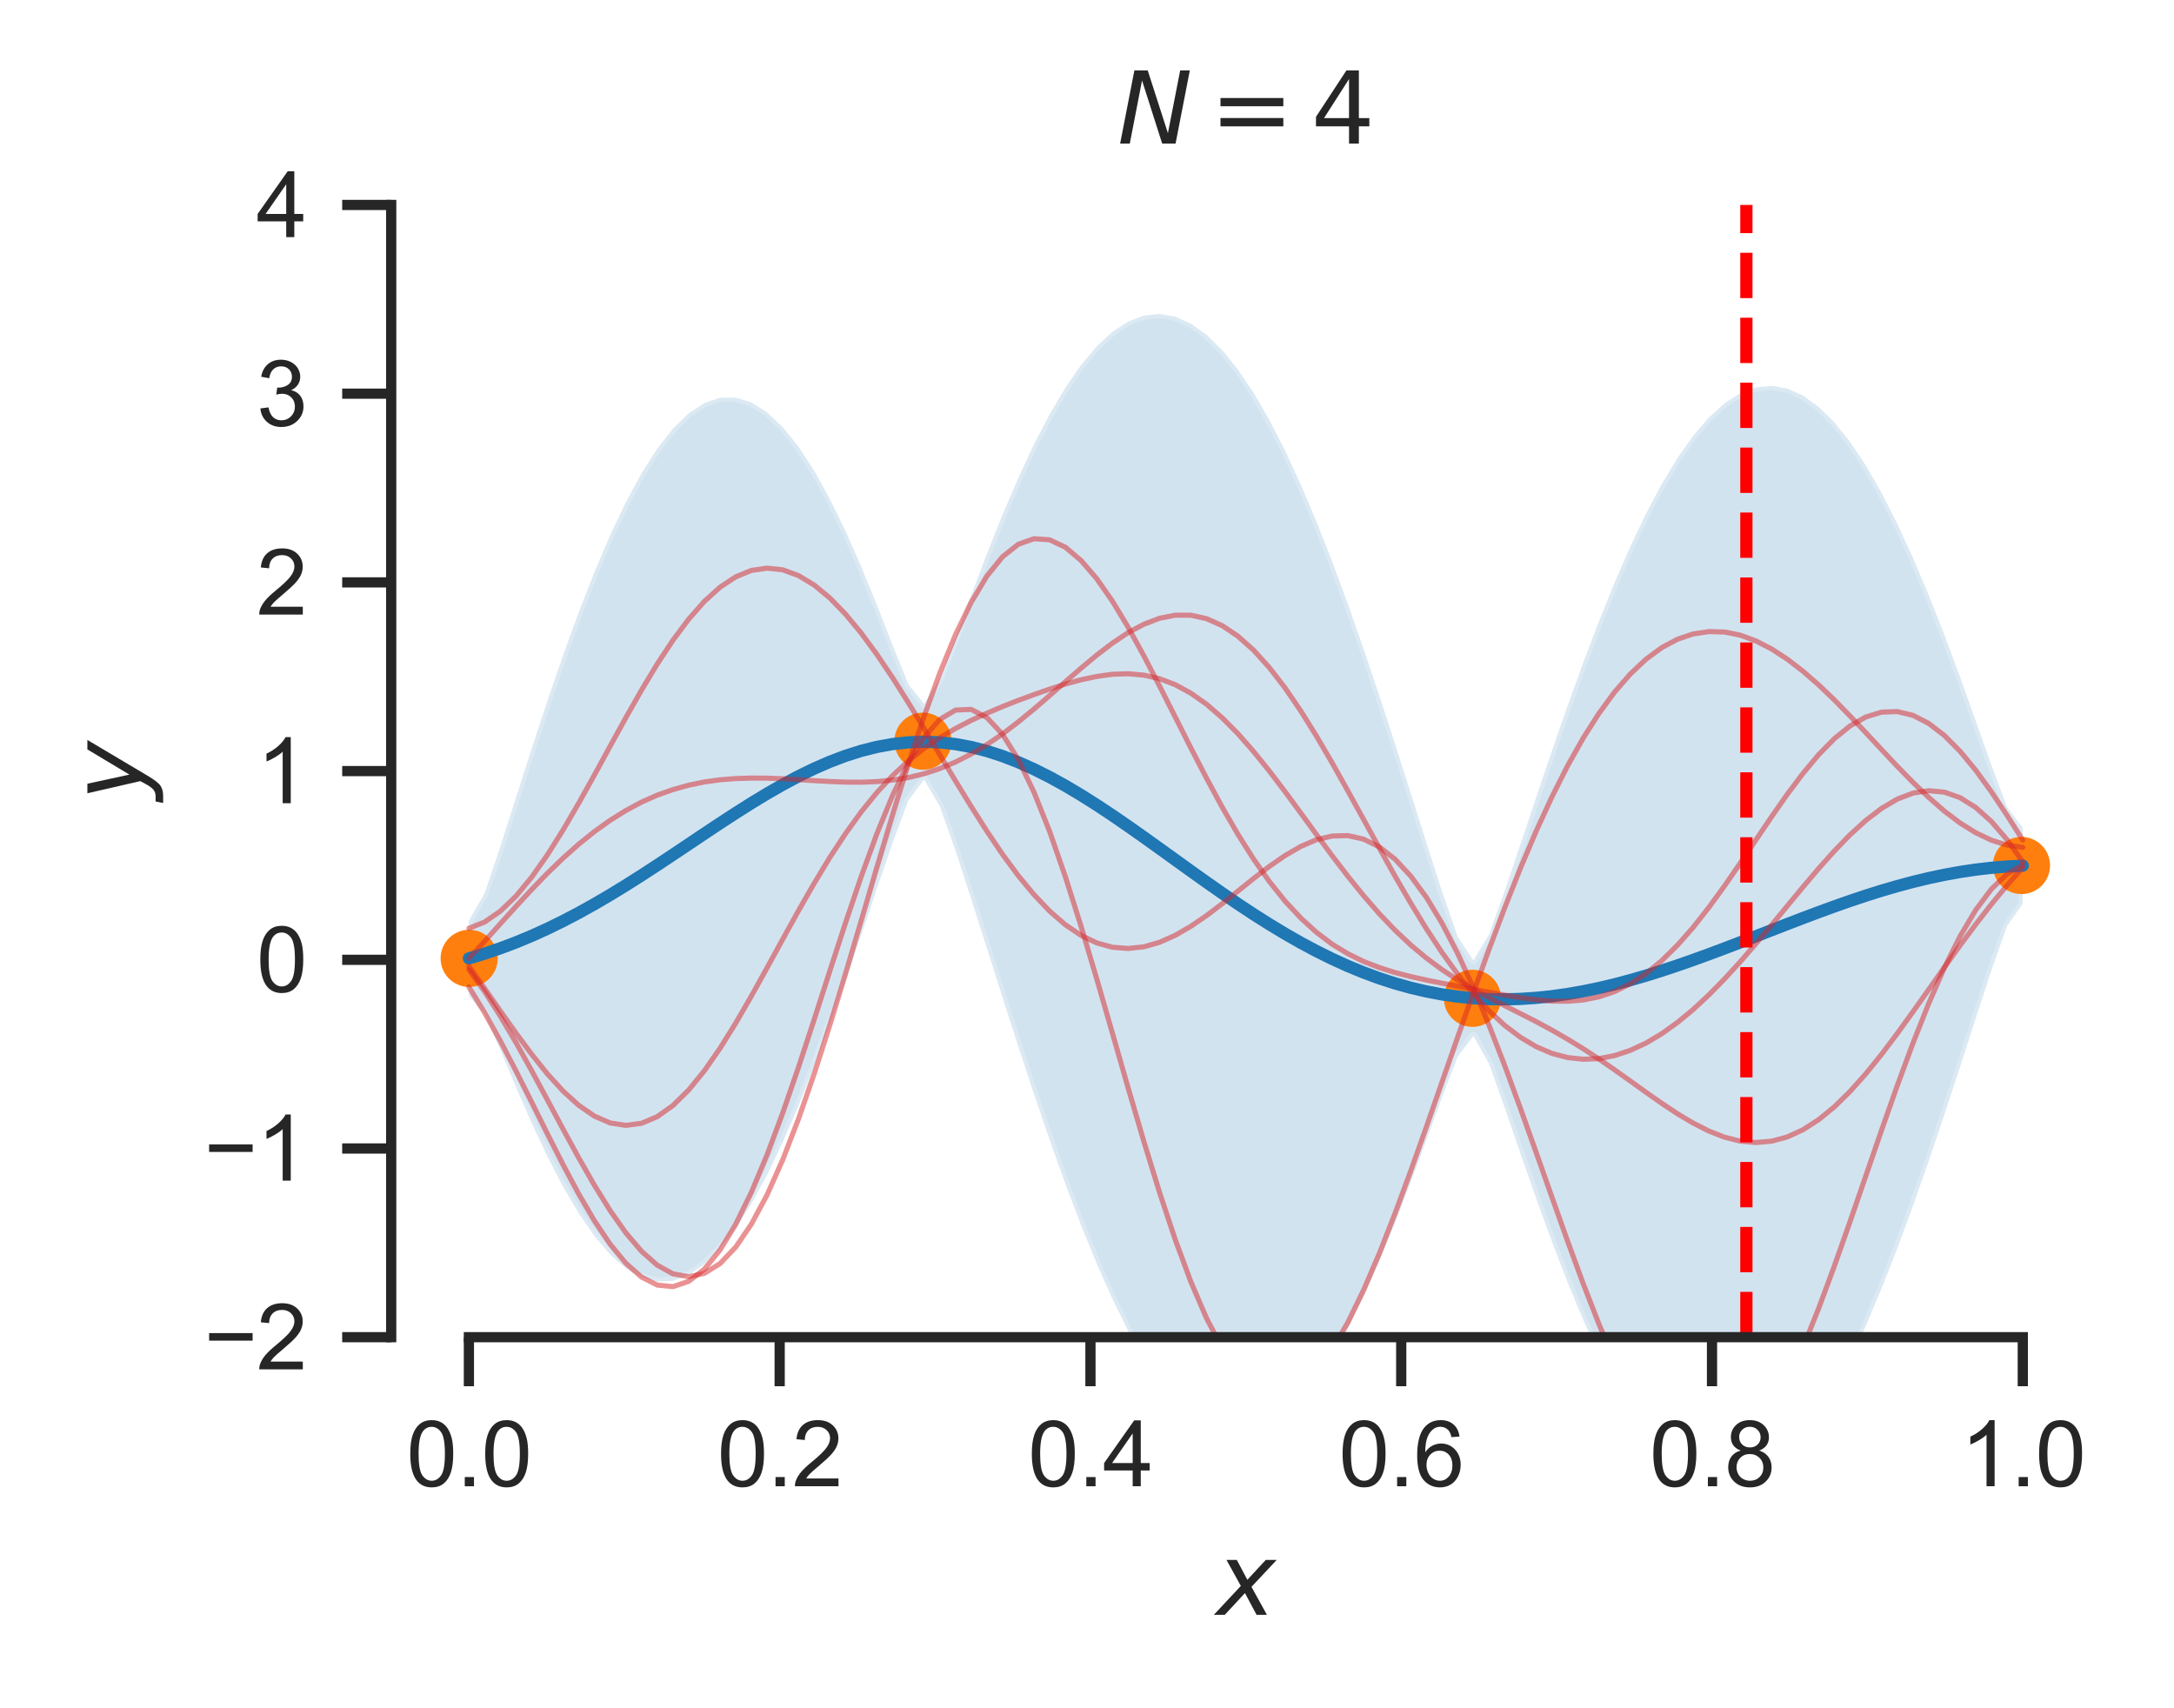 <?xml version="1.0" encoding="utf-8" standalone="no"?>
<!DOCTYPE svg PUBLIC "-//W3C//DTD SVG 1.1//EN"
  "http://www.w3.org/Graphics/SVG/1.1/DTD/svg11.dtd">
<svg xmlns:xlink="http://www.w3.org/1999/xlink" width="212.913pt" height="167.279pt" viewBox="0 0 212.913 167.279" xmlns="http://www.w3.org/2000/svg" version="1.1">
 <defs>
  <style type="text/css">*{stroke-linejoin: round; stroke-linecap: butt}</style>
 </defs>
 <g id="figure_1">
  <g id="patch_1">
   <path d="M 0 167.279 
L 212.913 167.279 
L 212.913 0 
L 0 0 
z
" style="fill: #ffffff"/>
  </g>
  <g id="axes_1">
   <g id="patch_2">
    <path d="M 38.313 130.952 
L 205.713 130.952 
L 205.713 20.072 
L 38.313 20.072 
z
" style="fill: #ffffff"/>
   </g>
   <g id="matplotlib.axis_1">
    <g id="xtick_1">
     <g id="line2d_1">
      <defs>
       <path id="m521f520306" d="M 0 0 
L 0 4.8 
" style="stroke: #262626"/>
      </defs>
      <g>
       <use xlink:href="#m521f520306" x="45.922" y="130.952" style="fill: #262626; stroke: #262626"/>
      </g>
     </g>
     <g id="text_1">
      <!-- 0.0 -->
      <g style="fill: #262626" transform="translate(39.806 145.55) scale(0.088 -0.088)">
       <defs>
        <path id="ArialMT-30" d="M 266 2259 
Q 266 3072 433 3567 
Q 600 4063 929 4331 
Q 1259 4600 1759 4600 
Q 2128 4600 2406 4451 
Q 2684 4303 2865 4023 
Q 3047 3744 3150 3342 
Q 3253 2941 3253 2259 
Q 3253 1453 3087 958 
Q 2922 463 2592 192 
Q 2263 -78 1759 -78 
Q 1097 -78 719 397 
Q 266 969 266 2259 
z
M 844 2259 
Q 844 1131 1108 757 
Q 1372 384 1759 384 
Q 2147 384 2411 759 
Q 2675 1134 2675 2259 
Q 2675 3391 2411 3762 
Q 2147 4134 1753 4134 
Q 1366 4134 1134 3806 
Q 844 3388 844 2259 
z
" transform="scale(0.016)"/>
        <path id="ArialMT-2e" d="M 581 0 
L 581 641 
L 1222 641 
L 1222 0 
L 581 0 
z
" transform="scale(0.016)"/>
       </defs>
       <use xlink:href="#ArialMT-30"/>
       <use xlink:href="#ArialMT-2e" x="55.615"/>
       <use xlink:href="#ArialMT-30" x="83.398"/>
      </g>
     </g>
    </g>
    <g id="xtick_2">
     <g id="line2d_2">
      <g>
       <use xlink:href="#m521f520306" x="76.358" y="130.952" style="fill: #262626; stroke: #262626"/>
      </g>
     </g>
     <g id="text_2">
      <!-- 0.2 -->
      <g style="fill: #262626" transform="translate(70.242 145.55) scale(0.088 -0.088)">
       <defs>
        <path id="ArialMT-32" d="M 3222 541 
L 3222 0 
L 194 0 
Q 188 203 259 391 
Q 375 700 629 1000 
Q 884 1300 1366 1694 
Q 2113 2306 2375 2664 
Q 2638 3022 2638 3341 
Q 2638 3675 2398 3904 
Q 2159 4134 1775 4134 
Q 1369 4134 1125 3890 
Q 881 3647 878 3216 
L 300 3275 
Q 359 3922 746 4261 
Q 1134 4600 1788 4600 
Q 2447 4600 2831 4234 
Q 3216 3869 3216 3328 
Q 3216 3053 3103 2787 
Q 2991 2522 2730 2228 
Q 2469 1934 1863 1422 
Q 1356 997 1212 845 
Q 1069 694 975 541 
L 3222 541 
z
" transform="scale(0.016)"/>
       </defs>
       <use xlink:href="#ArialMT-30"/>
       <use xlink:href="#ArialMT-2e" x="55.615"/>
       <use xlink:href="#ArialMT-32" x="83.398"/>
      </g>
     </g>
    </g>
    <g id="xtick_3">
     <g id="line2d_3">
      <g>
       <use xlink:href="#m521f520306" x="106.795" y="130.952" style="fill: #262626; stroke: #262626"/>
      </g>
     </g>
     <g id="text_3">
      <!-- 0.4 -->
      <g style="fill: #262626" transform="translate(100.679 145.55) scale(0.088 -0.088)">
       <defs>
        <path id="ArialMT-34" d="M 2069 0 
L 2069 1097 
L 81 1097 
L 81 1613 
L 2172 4581 
L 2631 4581 
L 2631 1613 
L 3250 1613 
L 3250 1097 
L 2631 1097 
L 2631 0 
L 2069 0 
z
M 2069 1613 
L 2069 3678 
L 634 1613 
L 2069 1613 
z
" transform="scale(0.016)"/>
       </defs>
       <use xlink:href="#ArialMT-30"/>
       <use xlink:href="#ArialMT-2e" x="55.615"/>
       <use xlink:href="#ArialMT-34" x="83.398"/>
      </g>
     </g>
    </g>
    <g id="xtick_4">
     <g id="line2d_4">
      <g>
       <use xlink:href="#m521f520306" x="137.231" y="130.952" style="fill: #262626; stroke: #262626"/>
      </g>
     </g>
     <g id="text_4">
      <!-- 0.6 -->
      <g style="fill: #262626" transform="translate(131.115 145.55) scale(0.088 -0.088)">
       <defs>
        <path id="ArialMT-36" d="M 3184 3459 
L 2625 3416 
Q 2550 3747 2413 3897 
Q 2184 4138 1850 4138 
Q 1581 4138 1378 3988 
Q 1113 3794 959 3422 
Q 806 3050 800 2363 
Q 1003 2672 1297 2822 
Q 1591 2972 1913 2972 
Q 2475 2972 2870 2558 
Q 3266 2144 3266 1488 
Q 3266 1056 3080 686 
Q 2894 316 2569 119 
Q 2244 -78 1831 -78 
Q 1128 -78 684 439 
Q 241 956 241 2144 
Q 241 3472 731 4075 
Q 1159 4600 1884 4600 
Q 2425 4600 2770 4297 
Q 3116 3994 3184 3459 
z
M 888 1484 
Q 888 1194 1011 928 
Q 1134 663 1356 523 
Q 1578 384 1822 384 
Q 2178 384 2434 671 
Q 2691 959 2691 1453 
Q 2691 1928 2437 2201 
Q 2184 2475 1800 2475 
Q 1419 2475 1153 2201 
Q 888 1928 888 1484 
z
" transform="scale(0.016)"/>
       </defs>
       <use xlink:href="#ArialMT-30"/>
       <use xlink:href="#ArialMT-2e" x="55.615"/>
       <use xlink:href="#ArialMT-36" x="83.398"/>
      </g>
     </g>
    </g>
    <g id="xtick_5">
     <g id="line2d_5">
      <g>
       <use xlink:href="#m521f520306" x="167.667" y="130.952" style="fill: #262626; stroke: #262626"/>
      </g>
     </g>
     <g id="text_5">
      <!-- 0.8 -->
      <g style="fill: #262626" transform="translate(161.551 145.55) scale(0.088 -0.088)">
       <defs>
        <path id="ArialMT-38" d="M 1131 2484 
Q 781 2613 612 2850 
Q 444 3088 444 3419 
Q 444 3919 803 4259 
Q 1163 4600 1759 4600 
Q 2359 4600 2725 4251 
Q 3091 3903 3091 3403 
Q 3091 3084 2923 2848 
Q 2756 2613 2416 2484 
Q 2838 2347 3058 2040 
Q 3278 1734 3278 1309 
Q 3278 722 2862 322 
Q 2447 -78 1769 -78 
Q 1091 -78 675 323 
Q 259 725 259 1325 
Q 259 1772 486 2073 
Q 713 2375 1131 2484 
z
M 1019 3438 
Q 1019 3113 1228 2906 
Q 1438 2700 1772 2700 
Q 2097 2700 2305 2904 
Q 2513 3109 2513 3406 
Q 2513 3716 2298 3927 
Q 2084 4138 1766 4138 
Q 1444 4138 1231 3931 
Q 1019 3725 1019 3438 
z
M 838 1322 
Q 838 1081 952 856 
Q 1066 631 1291 507 
Q 1516 384 1775 384 
Q 2178 384 2440 643 
Q 2703 903 2703 1303 
Q 2703 1709 2433 1975 
Q 2163 2241 1756 2241 
Q 1359 2241 1098 1978 
Q 838 1716 838 1322 
z
" transform="scale(0.016)"/>
       </defs>
       <use xlink:href="#ArialMT-30"/>
       <use xlink:href="#ArialMT-2e" x="55.615"/>
       <use xlink:href="#ArialMT-38" x="83.398"/>
      </g>
     </g>
    </g>
    <g id="xtick_6">
     <g id="line2d_6">
      <g>
       <use xlink:href="#m521f520306" x="198.104" y="130.952" style="fill: #262626; stroke: #262626"/>
      </g>
     </g>
     <g id="text_6">
      <!-- 1.0 -->
      <g style="fill: #262626" transform="translate(191.988 145.55) scale(0.088 -0.088)">
       <defs>
        <path id="ArialMT-31" d="M 2384 0 
L 1822 0 
L 1822 3584 
Q 1619 3391 1289 3197 
Q 959 3003 697 2906 
L 697 3450 
Q 1169 3672 1522 3987 
Q 1875 4303 2022 4600 
L 2384 4600 
L 2384 0 
z
" transform="scale(0.016)"/>
       </defs>
       <use xlink:href="#ArialMT-31"/>
       <use xlink:href="#ArialMT-2e" x="55.615"/>
       <use xlink:href="#ArialMT-30" x="83.398"/>
      </g>
     </g>
    </g>
    <g id="text_7">
     <!-- $x$ -->
     <g style="fill: #262626" transform="translate(119.133 158.171) scale(0.096 -0.096)">
      <defs>
       <path id="DejaVuSans-Oblique-78" d="M 3841 3500 
L 2234 1784 
L 3219 0 
L 2559 0 
L 1819 1388 
L 531 0 
L -166 0 
L 1556 1844 
L 641 3500 
L 1300 3500 
L 1972 2234 
L 3144 3500 
L 3841 3500 
z
" transform="scale(0.016)"/>
      </defs>
      <use xlink:href="#DejaVuSans-Oblique-78" transform="translate(0 0.312)"/>
     </g>
    </g>
   </g>
   <g id="matplotlib.axis_2">
    <g id="ytick_1">
     <g id="line2d_7">
      <defs>
       <path id="mfe0fbeb4e4" d="M 0 0 
L -4.8 0 
" style="stroke: #262626"/>
      </defs>
      <g>
       <use xlink:href="#mfe0fbeb4e4" x="38.313" y="130.952" style="fill: #262626; stroke: #262626"/>
      </g>
     </g>
     <g id="text_8">
      <!-- −2 -->
      <g style="fill: #262626" transform="translate(19.98 134.101) scale(0.088 -0.088)">
       <defs>
        <path id="ArialMT-2212" d="M 3381 1997 
L 356 1997 
L 356 2522 
L 3381 2522 
L 3381 1997 
z
" transform="scale(0.016)"/>
       </defs>
       <use xlink:href="#ArialMT-2212"/>
       <use xlink:href="#ArialMT-32" x="58.398"/>
      </g>
     </g>
    </g>
    <g id="ytick_2">
     <g id="line2d_8">
      <g>
       <use xlink:href="#mfe0fbeb4e4" x="38.313" y="112.472" style="fill: #262626; stroke: #262626"/>
      </g>
     </g>
     <g id="text_9">
      <!-- −1 -->
      <g style="fill: #262626" transform="translate(19.98 115.621) scale(0.088 -0.088)">
       <use xlink:href="#ArialMT-2212"/>
       <use xlink:href="#ArialMT-31" x="58.398"/>
      </g>
     </g>
    </g>
    <g id="ytick_3">
     <g id="line2d_9">
      <g>
       <use xlink:href="#mfe0fbeb4e4" x="38.313" y="93.992" style="fill: #262626; stroke: #262626"/>
      </g>
     </g>
     <g id="text_10">
      <!-- 0 -->
      <g style="fill: #262626" transform="translate(25.119 97.141) scale(0.088 -0.088)">
       <use xlink:href="#ArialMT-30"/>
      </g>
     </g>
    </g>
    <g id="ytick_4">
     <g id="line2d_10">
      <g>
       <use xlink:href="#mfe0fbeb4e4" x="38.313" y="75.511" style="fill: #262626; stroke: #262626"/>
      </g>
     </g>
     <g id="text_11">
      <!-- 1 -->
      <g style="fill: #262626" transform="translate(25.119 78.661) scale(0.088 -0.088)">
       <use xlink:href="#ArialMT-31"/>
      </g>
     </g>
    </g>
    <g id="ytick_5">
     <g id="line2d_11">
      <g>
       <use xlink:href="#mfe0fbeb4e4" x="38.313" y="57.032" style="fill: #262626; stroke: #262626"/>
      </g>
     </g>
     <g id="text_12">
      <!-- 2 -->
      <g style="fill: #262626" transform="translate(25.119 60.181) scale(0.088 -0.088)">
       <use xlink:href="#ArialMT-32"/>
      </g>
     </g>
    </g>
    <g id="ytick_6">
     <g id="line2d_12">
      <g>
       <use xlink:href="#mfe0fbeb4e4" x="38.313" y="38.551" style="fill: #262626; stroke: #262626"/>
      </g>
     </g>
     <g id="text_13">
      <!-- 3 -->
      <g style="fill: #262626" transform="translate(25.119 41.701) scale(0.088 -0.088)">
       <defs>
        <path id="ArialMT-33" d="M 269 1209 
L 831 1284 
Q 928 806 1161 595 
Q 1394 384 1728 384 
Q 2125 384 2398 659 
Q 2672 934 2672 1341 
Q 2672 1728 2419 1979 
Q 2166 2231 1775 2231 
Q 1616 2231 1378 2169 
L 1441 2663 
Q 1497 2656 1531 2656 
Q 1891 2656 2178 2843 
Q 2466 3031 2466 3422 
Q 2466 3731 2256 3934 
Q 2047 4138 1716 4138 
Q 1388 4138 1169 3931 
Q 950 3725 888 3313 
L 325 3413 
Q 428 3978 793 4289 
Q 1159 4600 1703 4600 
Q 2078 4600 2393 4439 
Q 2709 4278 2876 4000 
Q 3044 3722 3044 3409 
Q 3044 3113 2884 2869 
Q 2725 2625 2413 2481 
Q 2819 2388 3044 2092 
Q 3269 1797 3269 1353 
Q 3269 753 2831 336 
Q 2394 -81 1725 -81 
Q 1122 -81 723 278 
Q 325 638 269 1209 
z
" transform="scale(0.016)"/>
       </defs>
       <use xlink:href="#ArialMT-33"/>
      </g>
     </g>
    </g>
    <g id="ytick_7">
     <g id="line2d_13">
      <g>
       <use xlink:href="#mfe0fbeb4e4" x="38.313" y="20.072" style="fill: #262626; stroke: #262626"/>
      </g>
     </g>
     <g id="text_14">
      <!-- 4 -->
      <g style="fill: #262626" transform="translate(25.119 23.221) scale(0.088 -0.088)">
       <use xlink:href="#ArialMT-34"/>
      </g>
     </g>
    </g>
    <g id="text_15">
     <!-- $y$ -->
     <g style="fill: #262626" transform="translate(13.963 78.391) rotate(-90) scale(0.096 -0.096)">
      <defs>
       <path id="DejaVuSans-Oblique-79" d="M 1588 -325 
Q 1188 -997 936 -1164 
Q 684 -1331 294 -1331 
L -159 -1331 
L -63 -850 
L 269 -850 
Q 509 -850 678 -719 
Q 847 -588 1056 -206 
L 1234 128 
L 459 3500 
L 1069 3500 
L 1650 819 
L 3256 3500 
L 3859 3500 
L 1588 -325 
z
" transform="scale(0.016)"/>
      </defs>
      <use xlink:href="#DejaVuSans-Oblique-79" transform="translate(0 0.312)"/>
     </g>
    </g>
   </g>
   <g id="PolyCollection_1">
    <defs>
     <path id="m27c44618e7" d="M 45.922 -77.118 
L 45.922 -69.733 
L 47.459 -67.979 
L 48.996 -64.475 
L 50.534 -60.817 
L 52.071 -57.299 
L 53.608 -54.026 
L 55.145 -51.06 
L 56.682 -48.448 
L 58.219 -46.225 
L 59.757 -44.424 
L 61.294 -43.069 
L 62.831 -42.18 
L 64.368 -41.77 
L 65.905 -41.848 
L 67.443 -42.414 
L 68.98 -43.465 
L 70.517 -44.99 
L 72.054 -46.974 
L 73.591 -49.395 
L 75.129 -52.227 
L 76.666 -55.438 
L 78.203 -58.991 
L 79.74 -62.845 
L 81.277 -66.955 
L 82.815 -71.27 
L 84.352 -75.733 
L 85.889 -80.27 
L 87.426 -84.764 
L 88.963 -88.89 
L 90.5 -90.933 
L 92.038 -88.331 
L 93.575 -83.99 
L 95.112 -79.269 
L 96.649 -74.437 
L 98.186 -69.599 
L 99.724 -64.821 
L 101.261 -60.158 
L 102.798 -55.657 
L 104.335 -51.36 
L 105.872 -47.307 
L 107.41 -43.535 
L 108.947 -40.075 
L 110.484 -36.957 
L 112.021 -34.206 
L 113.558 -31.845 
L 115.096 -29.893 
L 116.633 -28.365 
L 118.17 -27.272 
L 119.707 -26.624 
L 121.244 -26.426 
L 122.781 -26.677 
L 124.319 -27.376 
L 125.856 -28.516 
L 127.393 -30.087 
L 128.93 -32.075 
L 130.467 -34.463 
L 132.005 -37.228 
L 133.542 -40.344 
L 135.079 -43.781 
L 136.616 -47.503 
L 138.153 -51.465 
L 139.691 -55.608 
L 141.228 -59.83 
L 142.765 -63.818 
L 144.302 -65.819 
L 145.839 -63.092 
L 147.377 -58.783 
L 148.914 -54.303 
L 150.451 -49.91 
L 151.988 -45.696 
L 153.525 -41.714 
L 155.062 -38.005 
L 156.6 -34.602 
L 158.137 -31.534 
L 159.674 -28.825 
L 161.211 -26.496 
L 162.748 -24.564 
L 164.286 -23.042 
L 165.823 -21.941 
L 167.36 -21.267 
L 168.897 -21.026 
L 170.434 -21.216 
L 171.972 -21.838 
L 173.509 -22.885 
L 175.046 -24.349 
L 176.583 -26.22 
L 178.12 -28.483 
L 179.658 -31.123 
L 181.195 -34.118 
L 182.732 -37.448 
L 184.269 -41.086 
L 185.806 -45.003 
L 187.343 -49.169 
L 188.881 -53.549 
L 190.418 -58.102 
L 191.955 -62.785 
L 193.492 -67.535 
L 195.029 -72.25 
L 196.567 -76.612 
L 198.104 -78.788 
L 198.104 -86.218 
L 198.104 -86.218 
L 196.567 -88.238 
L 195.029 -92.342 
L 193.492 -96.698 
L 191.955 -100.989 
L 190.418 -105.115 
L 188.881 -109.018 
L 187.343 -112.658 
L 185.806 -116.002 
L 184.269 -119.022 
L 182.732 -121.692 
L 181.195 -123.994 
L 179.658 -125.91 
L 178.12 -127.427 
L 176.583 -128.534 
L 175.046 -129.225 
L 173.509 -129.495 
L 171.972 -129.343 
L 170.434 -128.772 
L 168.897 -127.785 
L 167.36 -126.391 
L 165.823 -124.599 
L 164.286 -122.423 
L 162.748 -119.879 
L 161.211 -116.985 
L 159.674 -113.764 
L 158.137 -110.241 
L 156.6 -106.444 
L 155.062 -102.404 
L 153.525 -98.157 
L 151.988 -93.742 
L 150.451 -89.206 
L 148.914 -84.609 
L 147.377 -80.046 
L 145.839 -75.781 
L 144.302 -73.227 
L 142.765 -75.536 
L 141.228 -79.966 
L 139.691 -84.768 
L 138.153 -89.63 
L 136.616 -94.451 
L 135.079 -99.169 
L 133.542 -103.739 
L 132.005 -108.123 
L 130.467 -112.285 
L 128.93 -116.196 
L 127.393 -119.827 
L 125.856 -123.152 
L 124.319 -126.149 
L 122.781 -128.798 
L 121.244 -131.08 
L 119.707 -132.98 
L 118.17 -134.484 
L 116.633 -135.583 
L 115.096 -136.267 
L 113.558 -136.531 
L 112.021 -136.372 
L 110.484 -135.788 
L 108.947 -134.782 
L 107.41 -133.359 
L 105.872 -131.53 
L 104.335 -129.306 
L 102.798 -126.704 
L 101.261 -123.746 
L 99.724 -120.458 
L 98.186 -116.871 
L 96.649 -113.027 
L 95.112 -108.98 
L 93.575 -104.827 
L 92.038 -100.83 
L 90.5 -98.345 
L 88.963 -100.278 
L 87.426 -104.067 
L 85.889 -108.004 
L 84.352 -111.771 
L 82.815 -115.26 
L 81.277 -118.41 
L 79.74 -121.18 
L 78.203 -123.535 
L 76.666 -125.448 
L 75.129 -126.897 
L 73.591 -127.865 
L 72.054 -128.343 
L 70.517 -128.323 
L 68.98 -127.806 
L 67.443 -126.797 
L 65.905 -125.304 
L 64.368 -123.343 
L 62.831 -120.932 
L 61.294 -118.095 
L 59.757 -114.859 
L 58.219 -111.257 
L 56.682 -107.325 
L 55.145 -103.101 
L 53.608 -98.631 
L 52.071 -93.966 
L 50.534 -89.17 
L 48.996 -84.35 
L 47.459 -79.802 
L 45.922 -77.118 
z
" style="stroke: #ffffff; stroke-opacity: 0.2; stroke-width: 0.8"/>
    </defs>
    <g clip-path="url(#p888d1dae4b)">
     <use xlink:href="#m27c44618e7" x="0" y="167.279" style="fill: #1f77b4; fill-opacity: 0.2; stroke: #ffffff; stroke-opacity: 0.2; stroke-width: 0.8"/>
    </g>
   </g>
   <g id="PathCollection_1">
    <defs>
     <path id="m8954a3ef8c" d="M 0 2.4 
C 0.636 2.4 1.247 2.147 1.697 1.697 
C 2.147 1.247 2.4 0.636 2.4 0 
C 2.4 -0.636 2.147 -1.247 1.697 -1.697 
C 1.247 -2.147 0.636 -2.4 0 -2.4 
C -0.636 -2.4 -1.247 -2.147 -1.697 -1.697 
C -2.147 -1.247 -2.4 -0.636 -2.4 0 
C -2.4 0.636 -2.147 1.247 -1.697 1.697 
C -1.247 2.147 -0.636 2.4 0 2.4 
z
" style="stroke: #ff7f0e; stroke-width: 0.8"/>
    </defs>
    <g clip-path="url(#p888d1dae4b)">
     <use xlink:href="#m8954a3ef8c" x="90.393" y="72.584" style="fill: #ff7f0e; stroke: #ff7f0e; stroke-width: 0.8"/>
     <use xlink:href="#m8954a3ef8c" x="197.975" y="84.757" style="fill: #ff7f0e; stroke: #ff7f0e; stroke-width: 0.8"/>
     <use xlink:href="#m8954a3ef8c" x="144.205" y="97.762" style="fill: #ff7f0e; stroke: #ff7f0e; stroke-width: 0.8"/>
     <use xlink:href="#m8954a3ef8c" x="45.95" y="93.853" style="fill: #ff7f0e; stroke: #ff7f0e; stroke-width: 0.8"/>
    </g>
   </g>
   <g id="line2d_14">
    <path d="M 45.922 93.853 
L 47.459 93.389 
L 48.996 92.866 
L 50.534 92.286 
L 52.071 91.647 
L 53.608 90.95 
L 55.145 90.198 
L 56.682 89.393 
L 58.219 88.538 
L 59.757 87.637 
L 61.294 86.697 
L 62.831 85.723 
L 64.368 84.722 
L 65.905 83.703 
L 67.443 82.674 
L 68.98 81.643 
L 70.517 80.622 
L 72.054 79.621 
L 73.591 78.649 
L 75.129 77.717 
L 76.666 76.836 
L 78.203 76.016 
L 79.74 75.266 
L 81.277 74.596 
L 82.815 74.014 
L 84.352 73.527 
L 85.889 73.142 
L 87.426 72.863 
L 88.963 72.695 
L 90.5 72.64 
L 92.038 72.698 
L 93.575 72.871 
L 95.112 73.155 
L 96.649 73.547 
L 98.186 74.044 
L 99.724 74.639 
L 101.261 75.327 
L 102.798 76.098 
L 104.335 76.946 
L 105.872 77.86 
L 107.41 78.832 
L 108.947 79.851 
L 110.484 80.907 
L 112.021 81.99 
L 113.558 83.091 
L 115.096 84.199 
L 116.633 85.305 
L 118.17 86.4 
L 119.707 87.477 
L 121.244 88.526 
L 122.781 89.542 
L 124.319 90.516 
L 125.856 91.445 
L 127.393 92.322 
L 128.93 93.143 
L 130.467 93.905 
L 132.005 94.603 
L 133.542 95.237 
L 135.079 95.804 
L 136.616 96.302 
L 138.153 96.731 
L 139.691 97.091 
L 141.228 97.381 
L 142.765 97.602 
L 144.302 97.756 
L 145.839 97.842 
L 147.377 97.864 
L 148.914 97.823 
L 150.451 97.72 
L 151.988 97.56 
L 153.525 97.343 
L 155.062 97.074 
L 156.6 96.756 
L 158.137 96.391 
L 159.674 95.984 
L 161.211 95.538 
L 162.748 95.058 
L 164.286 94.546 
L 165.823 94.009 
L 167.36 93.45 
L 168.897 92.874 
L 170.434 92.285 
L 171.972 91.688 
L 173.509 91.089 
L 175.046 90.492 
L 176.583 89.902 
L 178.12 89.324 
L 179.658 88.762 
L 181.195 88.223 
L 182.732 87.709 
L 184.269 87.225 
L 185.806 86.776 
L 187.343 86.365 
L 188.881 85.996 
L 190.418 85.67 
L 191.955 85.392 
L 193.492 85.162 
L 195.029 84.983 
L 196.567 84.854 
L 198.104 84.776 
" clip-path="url(#p888d1dae4b)" style="fill: none; stroke: #1f77b4; stroke-width: 1.2; stroke-linecap: round"/>
   </g>
   <g id="line2d_15">
    <path d="M 45.922 94.952 
L 47.459 97.103 
L 48.996 99.504 
L 50.534 102.101 
L 52.071 104.859 
L 53.608 107.709 
L 55.145 110.578 
L 56.682 113.396 
L 58.219 116.079 
L 59.757 118.557 
L 61.294 120.732 
L 62.831 122.541 
L 64.368 123.898 
L 65.905 124.747 
L 67.443 125.03 
L 68.98 124.701 
L 70.517 123.742 
L 72.054 122.128 
L 73.591 119.873 
L 75.129 117.004 
L 76.666 113.552 
L 78.203 109.572 
L 79.74 105.152 
L 81.277 100.369 
L 82.815 95.331 
L 84.352 90.136 
L 85.889 84.906 
L 87.426 79.759 
L 88.963 74.805 
L 90.5 70.155 
L 92.038 65.915 
L 93.575 62.164 
L 95.112 58.984 
L 96.649 56.422 
L 98.186 54.521 
L 99.724 53.303 
L 101.261 52.756 
L 102.798 52.866 
L 104.335 53.589 
L 105.872 54.887 
L 107.41 56.672 
L 108.947 58.876 
L 110.484 61.425 
L 112.021 64.22 
L 113.558 67.176 
L 115.096 70.212 
L 116.633 73.258 
L 118.17 76.222 
L 119.707 79.062 
L 121.244 81.717 
L 122.781 84.146 
L 124.319 86.33 
L 125.856 88.251 
L 127.393 89.903 
L 128.93 91.306 
L 130.467 92.465 
L 132.005 93.399 
L 133.542 94.156 
L 135.079 94.752 
L 136.616 95.238 
L 138.153 95.631 
L 139.691 95.979 
L 141.228 96.287 
L 142.765 96.577 
L 144.302 96.875 
L 145.839 97.168 
L 147.377 97.449 
L 148.914 97.705 
L 150.451 97.909 
L 151.988 98.039 
L 153.525 98.051 
L 155.062 97.927 
L 156.6 97.619 
L 158.137 97.098 
L 159.674 96.34 
L 161.211 95.333 
L 162.748 94.074 
L 164.286 92.56 
L 165.823 90.815 
L 167.36 88.86 
L 168.897 86.753 
L 170.434 84.522 
L 171.972 82.245 
L 173.509 79.972 
L 175.046 77.775 
L 176.583 75.733 
L 178.12 73.892 
L 179.658 72.331 
L 181.195 71.085 
L 182.732 70.212 
L 184.269 69.74 
L 185.806 69.684 
L 187.343 70.051 
L 188.881 70.84 
L 190.418 72.021 
L 191.955 73.565 
L 193.492 75.425 
L 195.029 77.544 
L 196.567 79.847 
L 198.104 82.267 
" clip-path="url(#p888d1dae4b)" style="fill: none; stroke: #d62728; stroke-opacity: 0.5; stroke-width: 0.5; stroke-linecap: round"/>
   </g>
   <g id="line2d_16">
    <path d="M 45.922 90.905 
L 47.459 90.298 
L 48.996 89.233 
L 50.534 87.758 
L 52.071 85.9 
L 53.608 83.721 
L 55.145 81.278 
L 56.682 78.645 
L 58.219 75.885 
L 59.757 73.069 
L 61.294 70.279 
L 62.831 67.574 
L 64.368 65.026 
L 65.905 62.698 
L 67.443 60.642 
L 68.98 58.896 
L 70.517 57.505 
L 72.054 56.489 
L 73.591 55.86 
L 75.129 55.639 
L 76.666 55.805 
L 78.203 56.368 
L 79.74 57.295 
L 81.277 58.566 
L 82.815 60.154 
L 84.352 62.009 
L 85.889 64.104 
L 87.426 66.385 
L 88.963 68.819 
L 90.5 71.34 
L 92.038 73.906 
L 93.575 76.475 
L 95.112 78.982 
L 96.649 81.394 
L 98.186 83.669 
L 99.724 85.752 
L 101.261 87.609 
L 102.798 89.227 
L 104.335 90.559 
L 105.872 91.6 
L 107.41 92.338 
L 108.947 92.764 
L 110.484 92.883 
L 112.021 92.722 
L 113.558 92.279 
L 115.096 91.596 
L 116.633 90.707 
L 118.17 89.66 
L 119.707 88.493 
L 121.244 87.259 
L 122.781 86.024 
L 124.319 84.845 
L 125.856 83.784 
L 127.393 82.89 
L 128.93 82.233 
L 130.467 81.87 
L 132.005 81.83 
L 133.542 82.175 
L 135.079 82.936 
L 136.616 84.133 
L 138.153 85.784 
L 139.691 87.875 
L 141.228 90.421 
L 142.765 93.385 
L 144.302 96.737 
L 145.839 100.424 
L 147.377 104.385 
L 148.914 108.57 
L 150.451 112.877 
L 151.988 117.231 
L 153.525 121.547 
L 155.062 125.734 
L 156.6 129.68 
L 158.137 133.304 
L 159.674 136.523 
L 161.211 139.259 
L 162.748 141.427 
L 164.286 142.997 
L 165.823 143.905 
L 167.36 144.14 
L 168.897 143.677 
L 170.434 142.542 
L 171.972 140.75 
L 173.509 138.345 
L 175.046 135.387 
L 176.583 131.943 
L 178.12 128.108 
L 179.658 123.96 
L 181.195 119.604 
L 182.732 115.151 
L 184.269 110.688 
L 185.806 106.327 
L 187.343 102.17 
L 188.881 98.292 
L 190.418 94.782 
L 191.955 91.703 
L 193.492 89.121 
L 195.029 87.068 
L 196.567 85.587 
L 198.104 84.7 
" clip-path="url(#p888d1dae4b)" style="fill: none; stroke: #d62728; stroke-opacity: 0.5; stroke-width: 0.5; stroke-linecap: round"/>
   </g>
   <g id="line2d_17">
    <path d="M 45.922 94.611 
L 47.459 96.788 
L 48.996 99 
L 50.534 101.171 
L 52.071 103.247 
L 53.608 105.163 
L 55.145 106.85 
L 56.682 108.249 
L 58.219 109.302 
L 59.757 109.972 
L 61.294 110.208 
L 62.831 110.005 
L 64.368 109.354 
L 65.905 108.261 
L 67.443 106.747 
L 68.98 104.865 
L 70.517 102.655 
L 72.054 100.192 
L 73.591 97.539 
L 75.129 94.765 
L 76.666 91.96 
L 78.203 89.182 
L 79.74 86.498 
L 81.277 83.959 
L 82.815 81.624 
L 84.352 79.493 
L 85.889 77.605 
L 87.426 75.949 
L 88.963 74.518 
L 90.5 73.294 
L 92.038 72.241 
L 93.575 71.341 
L 95.112 70.549 
L 96.649 69.844 
L 98.186 69.193 
L 99.724 68.588 
L 101.261 68.023 
L 102.798 67.483 
L 104.335 66.993 
L 105.872 66.57 
L 107.41 66.245 
L 108.947 66.03 
L 110.484 65.98 
L 112.021 66.116 
L 113.558 66.463 
L 115.096 67.05 
L 116.633 67.888 
L 118.17 68.971 
L 119.707 70.306 
L 121.244 71.856 
L 122.781 73.607 
L 124.319 75.512 
L 125.856 77.531 
L 127.393 79.62 
L 128.93 81.727 
L 130.467 83.806 
L 132.005 85.812 
L 133.542 87.712 
L 135.079 89.479 
L 136.616 91.089 
L 138.153 92.537 
L 139.691 93.821 
L 141.228 94.961 
L 142.765 95.974 
L 144.302 96.875 
L 145.839 97.705 
L 147.377 98.49 
L 148.914 99.267 
L 150.451 100.053 
L 151.988 100.881 
L 153.525 101.767 
L 155.062 102.708 
L 156.6 103.715 
L 158.137 104.776 
L 159.674 105.871 
L 161.211 106.974 
L 162.748 108.05 
L 164.286 109.072 
L 165.823 109.986 
L 167.36 110.763 
L 168.897 111.368 
L 170.434 111.75 
L 171.972 111.887 
L 173.509 111.754 
L 175.046 111.339 
L 176.583 110.633 
L 178.12 109.643 
L 179.658 108.386 
L 181.195 106.874 
L 182.732 105.156 
L 184.269 103.258 
L 185.806 101.217 
L 187.343 99.089 
L 188.881 96.917 
L 190.418 94.74 
L 191.955 92.595 
L 193.492 90.527 
L 195.029 88.552 
L 196.567 86.694 
L 198.104 84.965 
" clip-path="url(#p888d1dae4b)" style="fill: none; stroke: #d62728; stroke-opacity: 0.5; stroke-width: 0.5; stroke-linecap: round"/>
   </g>
   <g id="line2d_18">
    <path d="M 45.922 96.654 
L 47.459 99.168 
L 48.996 101.935 
L 50.534 104.887 
L 52.071 107.941 
L 53.608 111.032 
L 55.145 114.06 
L 56.682 116.937 
L 58.219 119.558 
L 59.757 121.848 
L 61.294 123.712 
L 62.831 125.067 
L 64.368 125.848 
L 65.905 126.001 
L 67.443 125.485 
L 68.98 124.29 
L 70.517 122.415 
L 72.054 119.889 
L 73.591 116.753 
L 75.129 113.082 
L 76.666 108.97 
L 78.203 104.51 
L 79.74 99.834 
L 81.277 95.065 
L 82.815 90.346 
L 84.352 85.817 
L 85.889 81.615 
L 87.426 77.87 
L 88.963 74.694 
L 90.5 72.199 
L 92.038 70.458 
L 93.575 69.537 
L 95.112 69.472 
L 96.649 70.267 
L 98.186 71.916 
L 99.724 74.373 
L 101.261 77.573 
L 102.798 81.43 
L 104.335 85.852 
L 105.872 90.704 
L 107.41 95.86 
L 108.947 101.183 
L 110.484 106.535 
L 112.021 111.769 
L 113.558 116.762 
L 115.096 121.387 
L 116.633 125.538 
L 118.17 129.111 
L 119.707 132.041 
L 121.244 134.26 
L 122.781 135.75 
L 124.319 136.478 
L 125.856 136.451 
L 127.393 135.693 
L 128.93 134.25 
L 130.467 132.161 
L 132.005 129.507 
L 133.542 126.347 
L 135.079 122.773 
L 136.616 118.862 
L 138.153 114.704 
L 139.691 110.381 
L 141.228 105.968 
L 142.765 101.552 
L 144.302 97.191 
L 145.839 92.938 
L 147.377 88.863 
L 148.914 84.996 
L 150.451 81.381 
L 151.988 78.042 
L 153.525 74.994 
L 155.062 72.266 
L 156.6 69.853 
L 158.137 67.761 
L 159.674 65.996 
L 161.211 64.55 
L 162.748 63.42 
L 164.286 62.598 
L 165.823 62.08 
L 167.36 61.853 
L 168.897 61.894 
L 170.434 62.201 
L 171.972 62.766 
L 173.509 63.558 
L 175.046 64.558 
L 176.583 65.742 
L 178.12 67.08 
L 179.658 68.553 
L 181.195 70.128 
L 182.732 71.75 
L 184.269 73.402 
L 185.806 75.041 
L 187.343 76.613 
L 188.881 78.084 
L 190.418 79.429 
L 191.955 80.591 
L 193.492 81.549 
L 195.029 82.282 
L 196.567 82.761 
L 198.104 82.979 
" clip-path="url(#p888d1dae4b)" style="fill: none; stroke: #d62728; stroke-opacity: 0.5; stroke-width: 0.5; stroke-linecap: round"/>
   </g>
   <g id="line2d_19">
    <path d="M 45.922 93.858 
L 47.459 92.181 
L 48.996 90.465 
L 50.534 88.767 
L 52.071 87.108 
L 53.608 85.52 
L 55.145 84.038 
L 56.682 82.668 
L 58.219 81.433 
L 59.757 80.33 
L 61.294 79.375 
L 62.831 78.55 
L 64.368 77.867 
L 65.905 77.326 
L 67.443 76.893 
L 68.98 76.578 
L 70.517 76.365 
L 72.054 76.246 
L 73.591 76.195 
L 75.129 76.204 
L 76.666 76.265 
L 78.203 76.352 
L 79.74 76.451 
L 81.277 76.533 
L 82.815 76.591 
L 84.352 76.602 
L 85.889 76.54 
L 87.426 76.394 
L 88.963 76.144 
L 90.5 75.773 
L 92.038 75.268 
L 93.575 74.626 
L 95.112 73.842 
L 96.649 72.921 
L 98.186 71.873 
L 99.724 70.7 
L 101.261 69.439 
L 102.798 68.117 
L 104.335 66.767 
L 105.872 65.435 
L 107.41 64.155 
L 108.947 62.981 
L 110.484 61.953 
L 112.021 61.135 
L 113.558 60.549 
L 115.096 60.245 
L 116.633 60.249 
L 118.17 60.587 
L 119.707 61.274 
L 121.244 62.307 
L 122.781 63.682 
L 124.319 65.384 
L 125.856 67.373 
L 127.393 69.624 
L 128.93 72.088 
L 130.467 74.713 
L 132.005 77.455 
L 133.542 80.244 
L 135.079 83.038 
L 136.616 85.788 
L 138.153 88.433 
L 139.691 90.948 
L 141.228 93.284 
L 142.765 95.416 
L 144.302 97.329 
L 145.839 99.002 
L 147.377 100.429 
L 148.914 101.589 
L 150.451 102.502 
L 151.988 103.161 
L 153.525 103.565 
L 155.062 103.734 
L 156.6 103.668 
L 158.137 103.371 
L 159.674 102.859 
L 161.211 102.143 
L 162.748 101.229 
L 164.286 100.128 
L 165.823 98.86 
L 167.36 97.429 
L 168.897 95.863 
L 170.434 94.183 
L 171.972 92.409 
L 173.509 90.577 
L 175.046 88.714 
L 176.583 86.856 
L 178.12 85.044 
L 179.658 83.326 
L 181.195 81.742 
L 182.732 80.341 
L 184.269 79.168 
L 185.806 78.259 
L 187.343 77.67 
L 188.881 77.435 
L 190.418 77.573 
L 191.955 78.112 
L 193.492 79.076 
L 195.029 80.45 
L 196.567 82.236 
L 198.104 84.407 
" clip-path="url(#p888d1dae4b)" style="fill: none; stroke: #d62728; stroke-opacity: 0.5; stroke-width: 0.5; stroke-linecap: round"/>
   </g>
   <g id="line2d_20">
    <path d="M 171.034 130.952 
L 171.034 20.072 
" clip-path="url(#p888d1dae4b)" style="fill: none; stroke-dasharray: 4.44,1.92; stroke-dashoffset: 0; stroke: #ff0000; stroke-width: 1.2"/>
   </g>
   <g id="patch_3">
    <path d="M 38.313 130.952 
L 38.313 20.072 
" style="fill: none; stroke: #262626; stroke-linejoin: miter; stroke-linecap: square"/>
   </g>
   <g id="patch_4">
    <path d="M 45.922 130.952 
L 198.104 130.952 
" style="fill: none; stroke: #262626; stroke-linejoin: miter; stroke-linecap: square"/>
   </g>
   <g id="text_16">
    <!-- $N=4$ -->
    <g style="fill: #262626" transform="translate(109.437 14.072) scale(0.096 -0.096)">
     <defs>
      <path id="DejaVuSans-Oblique-4e" d="M 1081 4666 
L 1931 4666 
L 3219 666 
L 4000 4666 
L 4616 4666 
L 3706 0 
L 2853 0 
L 1569 4025 
L 788 0 
L 172 0 
L 1081 4666 
z
" transform="scale(0.016)"/>
      <path id="DejaVuSans-3d" d="M 678 2906 
L 4684 2906 
L 4684 2381 
L 678 2381 
L 678 2906 
z
M 678 1631 
L 4684 1631 
L 4684 1100 
L 678 1100 
L 678 1631 
z
" transform="scale(0.016)"/>
      <path id="DejaVuSans-34" d="M 2419 4116 
L 825 1625 
L 2419 1625 
L 2419 4116 
z
M 2253 4666 
L 3047 4666 
L 3047 1625 
L 3713 1625 
L 3713 1100 
L 3047 1100 
L 3047 0 
L 2419 0 
L 2419 1100 
L 313 1100 
L 313 1709 
L 2253 4666 
z
" transform="scale(0.016)"/>
     </defs>
     <use xlink:href="#DejaVuSans-Oblique-4e" transform="translate(0 0.094)"/>
     <use xlink:href="#DejaVuSans-3d" transform="translate(94.287 0.094)"/>
     <use xlink:href="#DejaVuSans-34" transform="translate(197.559 0.094)"/>
    </g>
   </g>
  </g>
 </g>
 <defs>
  <clipPath id="p888d1dae4b">
   <rect x="38.313" y="20.072" width="167.4" height="110.88"/>
  </clipPath>
 </defs>
</svg>